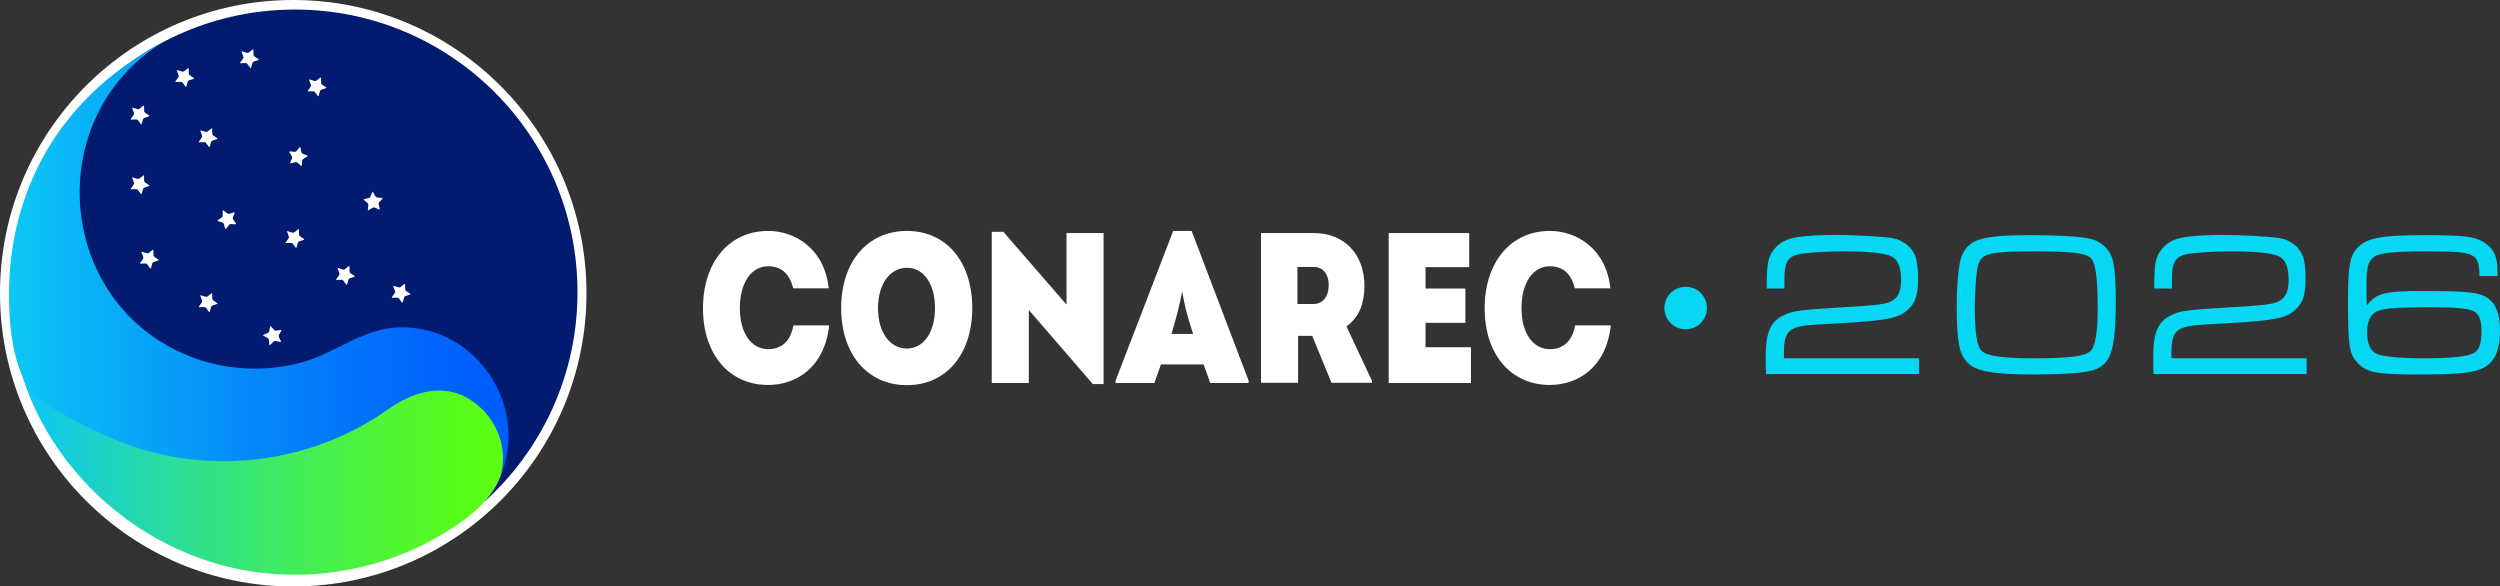 <?xml version="1.0" encoding="UTF-8"?>
<svg id="Layer_2" data-name="Layer 2" xmlns="http://www.w3.org/2000/svg" xmlns:xlink="http://www.w3.org/1999/xlink" viewBox="0 0 2462.32 577.64">
  <rect x="0" y="0" width="2462.32" height="577.64" fill="#333333" stroke="none"/>
  <defs>
    <style>
      .cls-1 {
        fill: #06d8f4;
      }

      .cls-2 {
        fill: #001b70;
      }

      .cls-3 {
        fill: url(#Gradiente_sem_nome_122);
      }

      .cls-4 {
        fill: url(#Gradiente_sem_nome_126);
      }

      .cls-5 {
        fill: #fff;
      }
    </style>
    <linearGradient id="Gradiente_sem_nome_126" data-name="Gradiente sem nome 126" x1="21.75" y1="467.91" x2="496.6" y2="467.91" gradientUnits="userSpaceOnUse">
      <stop offset="0" stop-color="#0cc8f4"/>
      <stop offset=".03" stop-color="#0ec9ec"/>
      <stop offset=".3" stop-color="#29dc9e"/>
      <stop offset=".54" stop-color="#3feb61"/>
      <stop offset=".75" stop-color="#4ef535"/>
      <stop offset=".91" stop-color="#58fc1a"/>
      <stop offset="1" stop-color="#5cff10"/>
    </linearGradient>
    <linearGradient id="Gradiente_sem_nome_122" data-name="Gradiente sem nome 122" x1="8.85" y1="255.19" x2="500.86" y2="255.19" gradientUnits="userSpaceOnUse">
      <stop offset="0" stop-color="#0cc8f4"/>
      <stop offset=".16" stop-color="#09b2f6"/>
      <stop offset=".54" stop-color="#0483fa"/>
      <stop offset=".83" stop-color="#0166fd"/>
      <stop offset="1" stop-color="#005cff"/>
    </linearGradient>
  </defs>
  <g id="logo-conarec">
    <g>
      <g>
        <g>
          <path class="cls-5" d="M756.54,227.45c26.16,0,55.49,17.09,59.7,56.54h-35.02c-3.8-15.19-12.24-21.73-24.68-21.73-16.67,0-27.85,16.46-27.85,41.14s11.18,40.51,28.06,40.51c12.45,0,21.94-7.38,24.69-23.42h35.23c-4.64,41.99-32.91,58.66-60.13,58.66-38.4,0-64.14-30.17-64.14-75.53s25.74-76.16,64.14-76.16"/>
          <path class="cls-5" d="M893.26,343.28c16.66,0,27.64-16.25,27.64-39.87s-10.97-39.67-27.64-39.67-28.48,16.03-28.48,39.67,11.39,39.87,28.48,39.87M893.26,379.36c-38.82,0-64.77-30.38-64.77-75.95s25.95-75.95,64.77-75.95,64.35,30.38,64.35,75.95-25.74,75.95-64.35,75.95"/>
          <polygon class="cls-5" points="976.81 377.25 976.81 228.29 988.2 228.29 1050.44 300.03 1050.44 229.56 1086.94 229.56 1086.94 378.3 1076.39 378.3 1013.31 305.3 1013.31 377.25 976.81 377.25"/>
          <path class="cls-5" d="M1175.13,328.93c-6.96-21.31-8.44-28.9-10.76-41.99-2.96,14.56-4.43,21.52-10.55,41.99h21.31ZM1192.01,377.25l-6.55-18.36h-41.98l-6.54,18.36h-38.19v-2.32l56.76-147.48h18.15l56.12,147.48v2.32h-37.76Z"/>
          <path class="cls-5" d="M1293.92,299.39c8.86,0,14.77-7.38,14.77-18.56s-5.91-17.93-14.77-17.93h-16.03v36.5h16.03ZM1311.43,377.04l-18.99-46.21h-13.93v46.21h-36.5v-147.48h52.11c29.96,0,49.79,20.89,49.79,52.11-.21,16.88-4.64,30.17-17.72,39.87l25.11,53.59v1.9h-39.87Z"/>
          <polygon class="cls-5" points="1404.05 284.2 1443.3 284.2 1443.3 317.96 1404.05 317.96 1404.05 342.01 1448.78 342.01 1448.78 377.25 1367.76 377.25 1367.76 229.56 1447.09 229.56 1447.09 263.11 1404.05 263.11 1404.05 284.2"/>
          <path class="cls-5" d="M1526.42,227.45c26.16,0,55.49,17.09,59.7,56.54h-35.02c-3.8-15.19-12.24-21.73-24.68-21.73-16.67,0-27.85,16.46-27.85,41.14s11.18,40.51,28.06,40.51c12.45,0,21.94-7.38,24.69-23.42h35.23c-4.64,41.99-32.92,58.66-60.13,58.66-38.4,0-64.14-30.17-64.14-75.53s25.74-76.16,64.14-76.16"/>
        </g>
        <circle class="cls-1" cx="1660.25" cy="303.4" r="20.95"/>
        <g>
          <path class="cls-5" d="M577.64,288.82c0,159.51-129.31,288.82-288.82,288.82C129.31,577.64,0,448.33,0,288.82,0,129.31,129.31,0,288.82,0c159.51,0,288.82,129.31,288.82,288.82"/>
          <path class="cls-4" d="M496.37,443.24c-2.91-33.98-31.65-61.15-66.11-61.15-33.66,0-61.7,31.22-91.32,44.75-36.63,16.73-76.76,25.47-117.03,25.47-72.11,0-144.13-28.82-196.21-78.69-1.33-1.27-2.65-2.55-3.95-3.84,19.26,61.19,60.42,113.54,113.11,148.73.01,0,.03.02.04.03.63.42,1.26.83,1.89,1.24,24.64,16.17,51.74,28.61,80.27,36.47.21.06.42.11.63.17,1.38.38,2.76.74,4.14,1.1,11.49,2.94,23.2,5.15,35.07,6.56,1.66.19,3.31.36,4.97.53h0c.07,0,.15.01.22.02,2.03.21,4.07.38,6.11.55.36.03.72.06,1.09.09,1.9.14,3.81.26,5.71.36.43.02.87.06,1.3.08,2.28.11,4.58.2,6.88.26.52.01,1.04.01,1.56.02,1.78.03,3.56.06,5.34.07.13,0,.27,0,.4,0,.66,0,1.31-.02,1.97-.03,1.54,0,3.07-.02,4.6-.06.78-.02,1.55-.05,2.33-.07,1.58-.05,3.16-.1,4.73-.18.64-.03,1.28-.07,1.92-.1,1.79-.1,3.58-.21,5.36-.34.37-.03.74-.06,1.11-.08,50.97-3.93,100.44-21.49,142.41-51.62,7.9-5.67,15.51-12.05,22.02-19.2h0c12.69-13.94,21.18-30.81,19.44-51.13"/>
          <path class="cls-2" d="M290.49,9.41c-153.71,0-278.32,124.61-278.32,278.32,0,29.98,4.76,58.83,13.53,85.89,52.08,49.87,124.09,78.69,196.21,78.68,40.27,0,80.41-8.74,117.03-25.47,29.63-13.53,57.66-44.75,91.32-44.75,34.46,0,63.2,27.17,66.11,61.15,1.74,20.31-6.75,37.18-19.44,51.13,56.41-50.94,91.88-124.64,91.88-206.63,0-153.71-124.61-278.32-278.32-278.32"/>
          <path class="cls-3" d="M463.43,393.84c24.95,16.13,37.73,46.58,29.48,75.26,28.36-68.61-22.67-146.79-97.34-146.77-37.47,0-64.03,25.34-98.85,34.74-36.25,9.78-75.55,7.58-110.44-6.34C54.83,298.3,40.22,115.07,161.05,41.28c-53.52,28.01-98.55,70.63-124.7,125.05-14.41,29.98-23.31,62.49-26.23,95.63-2.87,32.54-1.91,82.72,14.12,112.93,13.01,24.51,52.14,41.13,76.5,52.64,28.71,13.57,59.61,22.14,91.2,25.34,67.16,6.81,135.52-10.92,190.67-49.91,4.66-3.26,44.04-32.91,80.82-9.13"/>
          <path class="cls-5" d="M142.14,184.8c-.54.18-1.11.78-1.26,1.33l-1.31,4.61c-.16.55-.56.62-.9.16l-2.86-3.84c-.34-.46-1.08-.81-1.65-.79l-4.79.18c-.57.02-.77-.34-.44-.81l2.77-3.91c.33-.46.43-1.28.24-1.81l-1.64-4.5c-.2-.53.09-.83.63-.66l4.58,1.43c.54.17,1.35.02,1.8-.33l3.78-2.96c.44-.35.81-.17.82.39l.06,4.8c0,.57.4,1.29.87,1.61l3.98,2.67c.47.31.41.72-.12.9l-4.54,1.54Z"/>
          <path class="cls-5" d="M186.13,79.14c-.54.18-1.11.78-1.26,1.33l-1.31,4.61c-.16.55-.56.62-.9.16l-2.86-3.84c-.34-.46-1.08-.81-1.65-.79l-4.79.18c-.57.02-.77-.34-.44-.81l2.77-3.91c.33-.46.43-1.28.24-1.81l-1.64-4.5c-.2-.53.09-.83.63-.66l4.58,1.43c.54.17,1.35.02,1.8-.33l3.77-2.96c.44-.35.81-.17.82.39l.06,4.8c0,.57.4,1.29.87,1.61l3.98,2.67c.47.31.42.72-.12.9l-4.54,1.54Z"/>
          <path class="cls-5" d="M399.25,291.67c-.54.18-1.11.78-1.26,1.33l-1.31,4.61c-.16.55-.56.62-.9.16l-2.86-3.84c-.34-.46-1.08-.81-1.65-.79l-4.79.18c-.57.02-.77-.34-.44-.81l2.77-3.91c.33-.46.43-1.28.24-1.81l-1.65-4.5c-.19-.53.09-.83.63-.66l4.58,1.43c.54.17,1.35.02,1.8-.33l3.78-2.96c.44-.35.81-.17.82.39l.06,4.8c0,.57.4,1.29.87,1.61l3.98,2.67c.47.31.42.72-.12.9l-4.54,1.54Z"/>
          <path class="cls-5" d="M271.37,335.82c-.55-.12-1.35.1-1.76.5l-3.48,3.3c-.41.39-.8.25-.86-.32l-.5-4.77c-.06-.56-.52-1.25-1.01-1.52l-4.21-2.28c-.5-.27-.49-.68.04-.92l4.38-1.95c.52-.23,1.03-.88,1.13-1.44l.88-4.71c.1-.56.5-.67.88-.25l3.21,3.56c.38.42,1.16.7,1.72.63l4.76-.63c.56-.07.79.27.51.76l-2.4,4.15c-.29.49-.32,1.32-.07,1.83l2.06,4.33c.24.51,0,.83-.56.72l-4.69-.99Z"/>
          <path class="cls-5" d="M229.35,214.33c-.19.53-.08,1.35.25,1.82l2.79,3.9c.33.46.14.83-.43.81l-4.79-.16c-.57-.02-1.31.34-1.65.79l-2.84,3.86c-.34.46-.74.39-.9-.16l-1.33-4.6c-.16-.55-.73-1.14-1.27-1.32l-4.54-1.52c-.54-.18-.6-.59-.13-.91l3.97-2.68c.47-.32.86-1.05.86-1.61l.03-4.8c0-.57.37-.74.82-.4l3.79,2.95c.45.35,1.26.5,1.8.32l4.57-1.45c.54-.17.82.12.63.66l-1.63,4.51Z"/>
          <path class="cls-5" d="M142.14,116.13c-.54.18-1.11.78-1.26,1.33l-1.31,4.61c-.16.55-.56.62-.9.16l-2.86-3.84c-.34-.46-1.08-.81-1.65-.79l-4.79.18c-.57.02-.77-.34-.44-.81l2.77-3.91c.33-.46.43-1.28.24-1.81l-1.64-4.5c-.2-.53.09-.83.63-.66l4.58,1.43c.54.17,1.35.02,1.8-.33l3.78-2.96c.44-.35.81-.17.82.39l.06,4.8c0,.57.4,1.29.87,1.61l3.98,2.67c.47.31.41.72-.12.9l-4.54,1.54Z"/>
          <path class="cls-5" d="M316.42,88.39c-.54.18-1.11.78-1.26,1.33l-1.31,4.61c-.16.55-.56.62-.9.16l-2.86-3.84c-.34-.46-1.08-.81-1.65-.79l-4.79.18c-.57.02-.77-.34-.43-.81l2.77-3.91c.33-.46.43-1.28.24-1.81l-1.65-4.5c-.19-.53.09-.83.63-.66l4.58,1.43c.54.17,1.35.02,1.8-.33l3.78-2.96c.45-.35.81-.17.82.39l.05,4.8c0,.57.4,1.29.87,1.61l3.98,2.67c.47.32.42.72-.12.9l-4.54,1.54Z"/>
          <path class="cls-5" d="M344.45,274.11c-.54.18-1.1.78-1.26,1.33l-1.31,4.61c-.16.55-.56.62-.9.16l-2.86-3.84c-.34-.46-1.08-.81-1.65-.79l-4.79.18c-.57.02-.77-.34-.44-.81l2.77-3.91c.33-.46.43-1.28.24-1.81l-1.65-4.5c-.19-.53.09-.83.63-.66l4.58,1.43c.55.17,1.35.02,1.8-.33l3.78-2.96c.44-.35.81-.17.82.39l.05,4.8c0,.57.4,1.29.87,1.61l3.98,2.67c.47.32.42.72-.12.9l-4.54,1.54Z"/>
          <path class="cls-5" d="M151.31,258.04c-.54.18-1.11.78-1.26,1.33l-1.31,4.61c-.16.55-.56.62-.9.16l-2.86-3.84c-.34-.46-1.08-.81-1.65-.79l-4.79.18c-.57.02-.77-.34-.44-.81l2.77-3.91c.33-.46.43-1.28.24-1.81l-1.64-4.5c-.2-.53.09-.83.63-.66l4.58,1.43c.54.17,1.35.02,1.8-.33l3.78-2.96c.44-.35.81-.17.82.39l.06,4.8c0,.57.4,1.29.87,1.61l3.98,2.67c.47.32.42.72-.12.9l-4.54,1.54Z"/>
          <path class="cls-5" d="M294.68,237.75c-.54.18-1.1.78-1.26,1.33l-1.31,4.61c-.16.55-.56.62-.9.16l-2.86-3.84c-.34-.46-1.08-.81-1.65-.79l-4.79.18c-.57.02-.77-.34-.43-.81l2.77-3.91c.33-.46.43-1.28.24-1.81l-1.65-4.5c-.2-.53.09-.83.63-.66l4.58,1.43c.55.17,1.35.02,1.8-.33l3.77-2.96c.44-.35.81-.17.82.39l.05,4.8c0,.57.4,1.29.87,1.61l3.98,2.67c.47.32.41.72-.12.9l-4.54,1.54Z"/>
          <path class="cls-5" d="M209.2,300.92c-.54.18-1.11.78-1.26,1.33l-1.31,4.61c-.16.55-.56.62-.9.16l-2.86-3.84c-.34-.46-1.08-.81-1.64-.79l-4.79.18c-.57.02-.77-.34-.43-.81l2.77-3.91c.33-.46.43-1.28.24-1.81l-1.64-4.5c-.2-.53.09-.83.63-.66l4.58,1.43c.54.17,1.35.02,1.8-.33l3.77-2.96c.44-.35.81-.17.82.39l.06,4.8c0,.57.4,1.29.87,1.61l3.98,2.67c.47.32.42.72-.12.9l-4.54,1.54Z"/>
          <path class="cls-5" d="M209.2,138.49c-.54.18-1.11.78-1.26,1.33l-1.31,4.61c-.16.55-.56.62-.9.16l-2.86-3.84c-.34-.46-1.08-.81-1.64-.79l-4.79.18c-.57.02-.77-.34-.43-.81l2.77-3.91c.33-.46.43-1.28.24-1.81l-1.64-4.5c-.2-.53.09-.83.63-.66l4.58,1.43c.54.17,1.35.02,1.8-.33l3.77-2.96c.44-.35.81-.17.82.39l.06,4.8c0,.57.4,1.29.87,1.61l3.98,2.67c.47.31.42.72-.12.9l-4.54,1.54Z"/>
          <path class="cls-5" d="M373.39,199.33c-.38.42-.58,1.22-.45,1.77l1.12,4.66c.13.55-.18.82-.7.58l-4.38-1.94c-.52-.23-1.34-.18-1.82.12l-4.09,2.51c-.49.3-.83.08-.77-.49l.49-4.77c.06-.56-.25-1.33-.68-1.7l-3.64-3.11c-.43-.37-.33-.77.22-.89l4.69-1c.55-.12,1.19-.65,1.4-1.17l1.83-4.43c.22-.52.62-.55.91-.06l2.4,4.15c.29.49.98.93,1.55.98l4.78.37c.56.04.71.42.34.85l-3.2,3.57Z"/>
          <path class="cls-5" d="M292.86,160.12c-.43-.37-1.23-.57-1.78-.43l-4.65,1.18c-.55.14-.82-.17-.59-.7l1.89-4.4c.22-.52.16-1.34-.14-1.82l-2.55-4.05c-.31-.48-.09-.83.48-.78l4.77.44c.57.05,1.33-.26,1.69-.7l3.07-3.68c.36-.43.77-.34.89.21l1.06,4.68c.13.55.66,1.18,1.19,1.39l4.45,1.78c.53.21.56.62.07.91l-4.13,2.45c-.49.29-.92.99-.96,1.56l-.32,4.78c-.04.56-.41.72-.84.35l-3.61-3.16Z"/>
          <path class="cls-5" d="M249.87,60.65c-.54.18-1.11.78-1.26,1.33l-1.31,4.61c-.16.55-.56.62-.9.16l-2.86-3.84c-.34-.46-1.08-.81-1.65-.79l-4.79.18c-.57.02-.77-.34-.44-.81l2.77-3.91c.33-.46.43-1.28.24-1.81l-1.65-4.5c-.19-.53.09-.83.63-.66l4.58,1.43c.54.17,1.35.02,1.8-.33l3.77-2.96c.44-.35.81-.17.82.39l.06,4.8c0,.57.4,1.29.87,1.61l3.98,2.67c.47.32.42.72-.12.9l-4.54,1.54Z"/>
        </g>
      </g>
      <g>
        <path class="cls-1" d="M1890.2,368.44h-150.75c-.2-5.11-.41-10.02-.41-14.73,0-26.18,4.3-36.61,17.59-43.16,9.2-4.5,15.54-5.32,59.73-7.98,31.91-1.84,40.09-2.86,46.23-5.73,6.95-3.48,9.82-9.82,9.82-21.07,0-13.09-3.07-20.25-10.02-23.52-6.55-3.07-23.32-4.71-47.66-4.71-16.98,0-37.23,1.43-43.77,3.07-7.77,1.84-11.45,5.73-12.68,13.5-.61,3.07-.82,6.34-.82,20.04h-17.38c0-24.34,1.23-31.09,7.16-38.45,5.52-6.95,12.27-10.43,23.52-12.27,7.98-1.23,22.29-2.05,36.2-2.05,19.23,0,47.86,1.64,56.45,3.07,10.84,1.84,19.43,8.59,22.91,17.59,1.84,4.5,2.86,12.89,2.86,21.68,0,16.77-2.66,24.75-10.23,31.5-10.64,9.2-20.66,10.84-91.23,14.52-25.98,1.64-30.68,5.93-30.68,28.43v4.71h133.16v15.54Z"/>
        <path class="cls-1" d="M2057.32,234.87c12.68,2.46,21.48,11.25,24.14,23.52,1.64,8.39,2.46,20.66,2.46,38.66,0,36.41-3.07,52.98-11.05,60.95-6.14,6.14-14.52,8.59-33.95,9.82-7.77.61-25.16,1.02-35.59,1.02-40.5,0-57.48-3.07-65.86-12.07-7.98-8.39-10.23-21.07-10.23-56.25,0-16.98,1.23-32.32,3.07-41.93,2.46-12.27,9.61-20.25,20.86-23.11,10.23-2.86,24.75-3.89,49.91-3.89s45.82,1.23,56.25,3.27ZM1952.18,254.1c-3.27,3.27-4.91,8.59-5.93,20.66-.61,6.96-1.23,20.46-1.23,27.82,0,24.54,2.04,38.25,6.54,42.75,4.91,5.32,20.86,7.57,51.34,7.57,35.39,0,50.93-2.05,56.04-7.16,4.91-4.71,7.16-18.61,7.16-42.34,0-28.64-2.04-43.77-6.34-48.68-5.11-5.52-18-7.16-58.09-7.16-32.11,0-44.59,1.64-49.5,6.55Z"/>
        <path class="cls-1" d="M2271.89,368.44h-150.75c-.2-5.11-.41-10.02-.41-14.73,0-26.18,4.3-36.61,17.59-43.16,9.2-4.5,15.54-5.32,59.73-7.98,31.91-1.84,40.09-2.86,46.23-5.73,6.95-3.48,9.82-9.82,9.82-21.07,0-13.09-3.07-20.25-10.02-23.52-6.55-3.07-23.32-4.71-47.66-4.71-16.98,0-37.23,1.43-43.77,3.07-7.77,1.84-11.45,5.73-12.68,13.5-.61,3.07-.82,6.34-.82,20.04h-17.39c0-24.34,1.23-31.09,7.16-38.45,5.52-6.95,12.27-10.43,23.52-12.27,7.98-1.23,22.29-2.05,36.2-2.05,19.23,0,47.86,1.64,56.45,3.07,10.84,1.84,19.43,8.59,22.91,17.59,1.84,4.5,2.86,12.89,2.86,21.68,0,16.77-2.66,24.75-10.23,31.5-10.64,9.2-20.66,10.84-91.23,14.52-25.98,1.64-30.68,5.93-30.68,28.43v4.71h133.16v15.54Z"/>
        <path class="cls-1" d="M2442.07,271.9c-.41-22.91-3.68-24.34-52.57-24.34-31.7,0-45.82,1.43-51.34,5.52-5.93,4.09-7.36,10.23-7.36,30.48,0,9.82,0,12.27.41,17.18,9-11.86,17.38-14.11,54.41-14.11,45,0,56.04,1.23,64.23,6.75,8.59,5.73,12.48,15.95,12.48,32.11,0,20.66-5.93,32.73-18.82,38.04-9.61,3.89-25.98,5.32-60.54,5.32-41.93,0-51.75-1.84-60.75-11.25-8.39-9-9.61-16.36-9.61-60.95,0-33.54,1.64-43.36,8.18-51.34,9-10.84,23.52-13.7,67.29-13.7,38.04,0,48.89,1.23,57.88,6.75,10.02,5.93,13.91,14.32,13.91,28.64v4.91h-17.8ZM2338.98,307.9c-5.11,3.68-7.57,9.82-7.57,19.02,0,11.86,3.27,19.02,10.23,21.89,5.73,2.46,23.93,4.09,45.61,4.09,28.02,0,44.59-1.84,49.91-5.52,4.91-3.27,6.95-9.61,6.95-21.27,0-10.84-2.25-16.57-7.77-19.64-4.91-2.66-18.82-3.89-41.32-3.89-36.82,0-50.32,1.23-56.04,5.32Z"/>
      </g>
    </g>
  </g>
</svg>